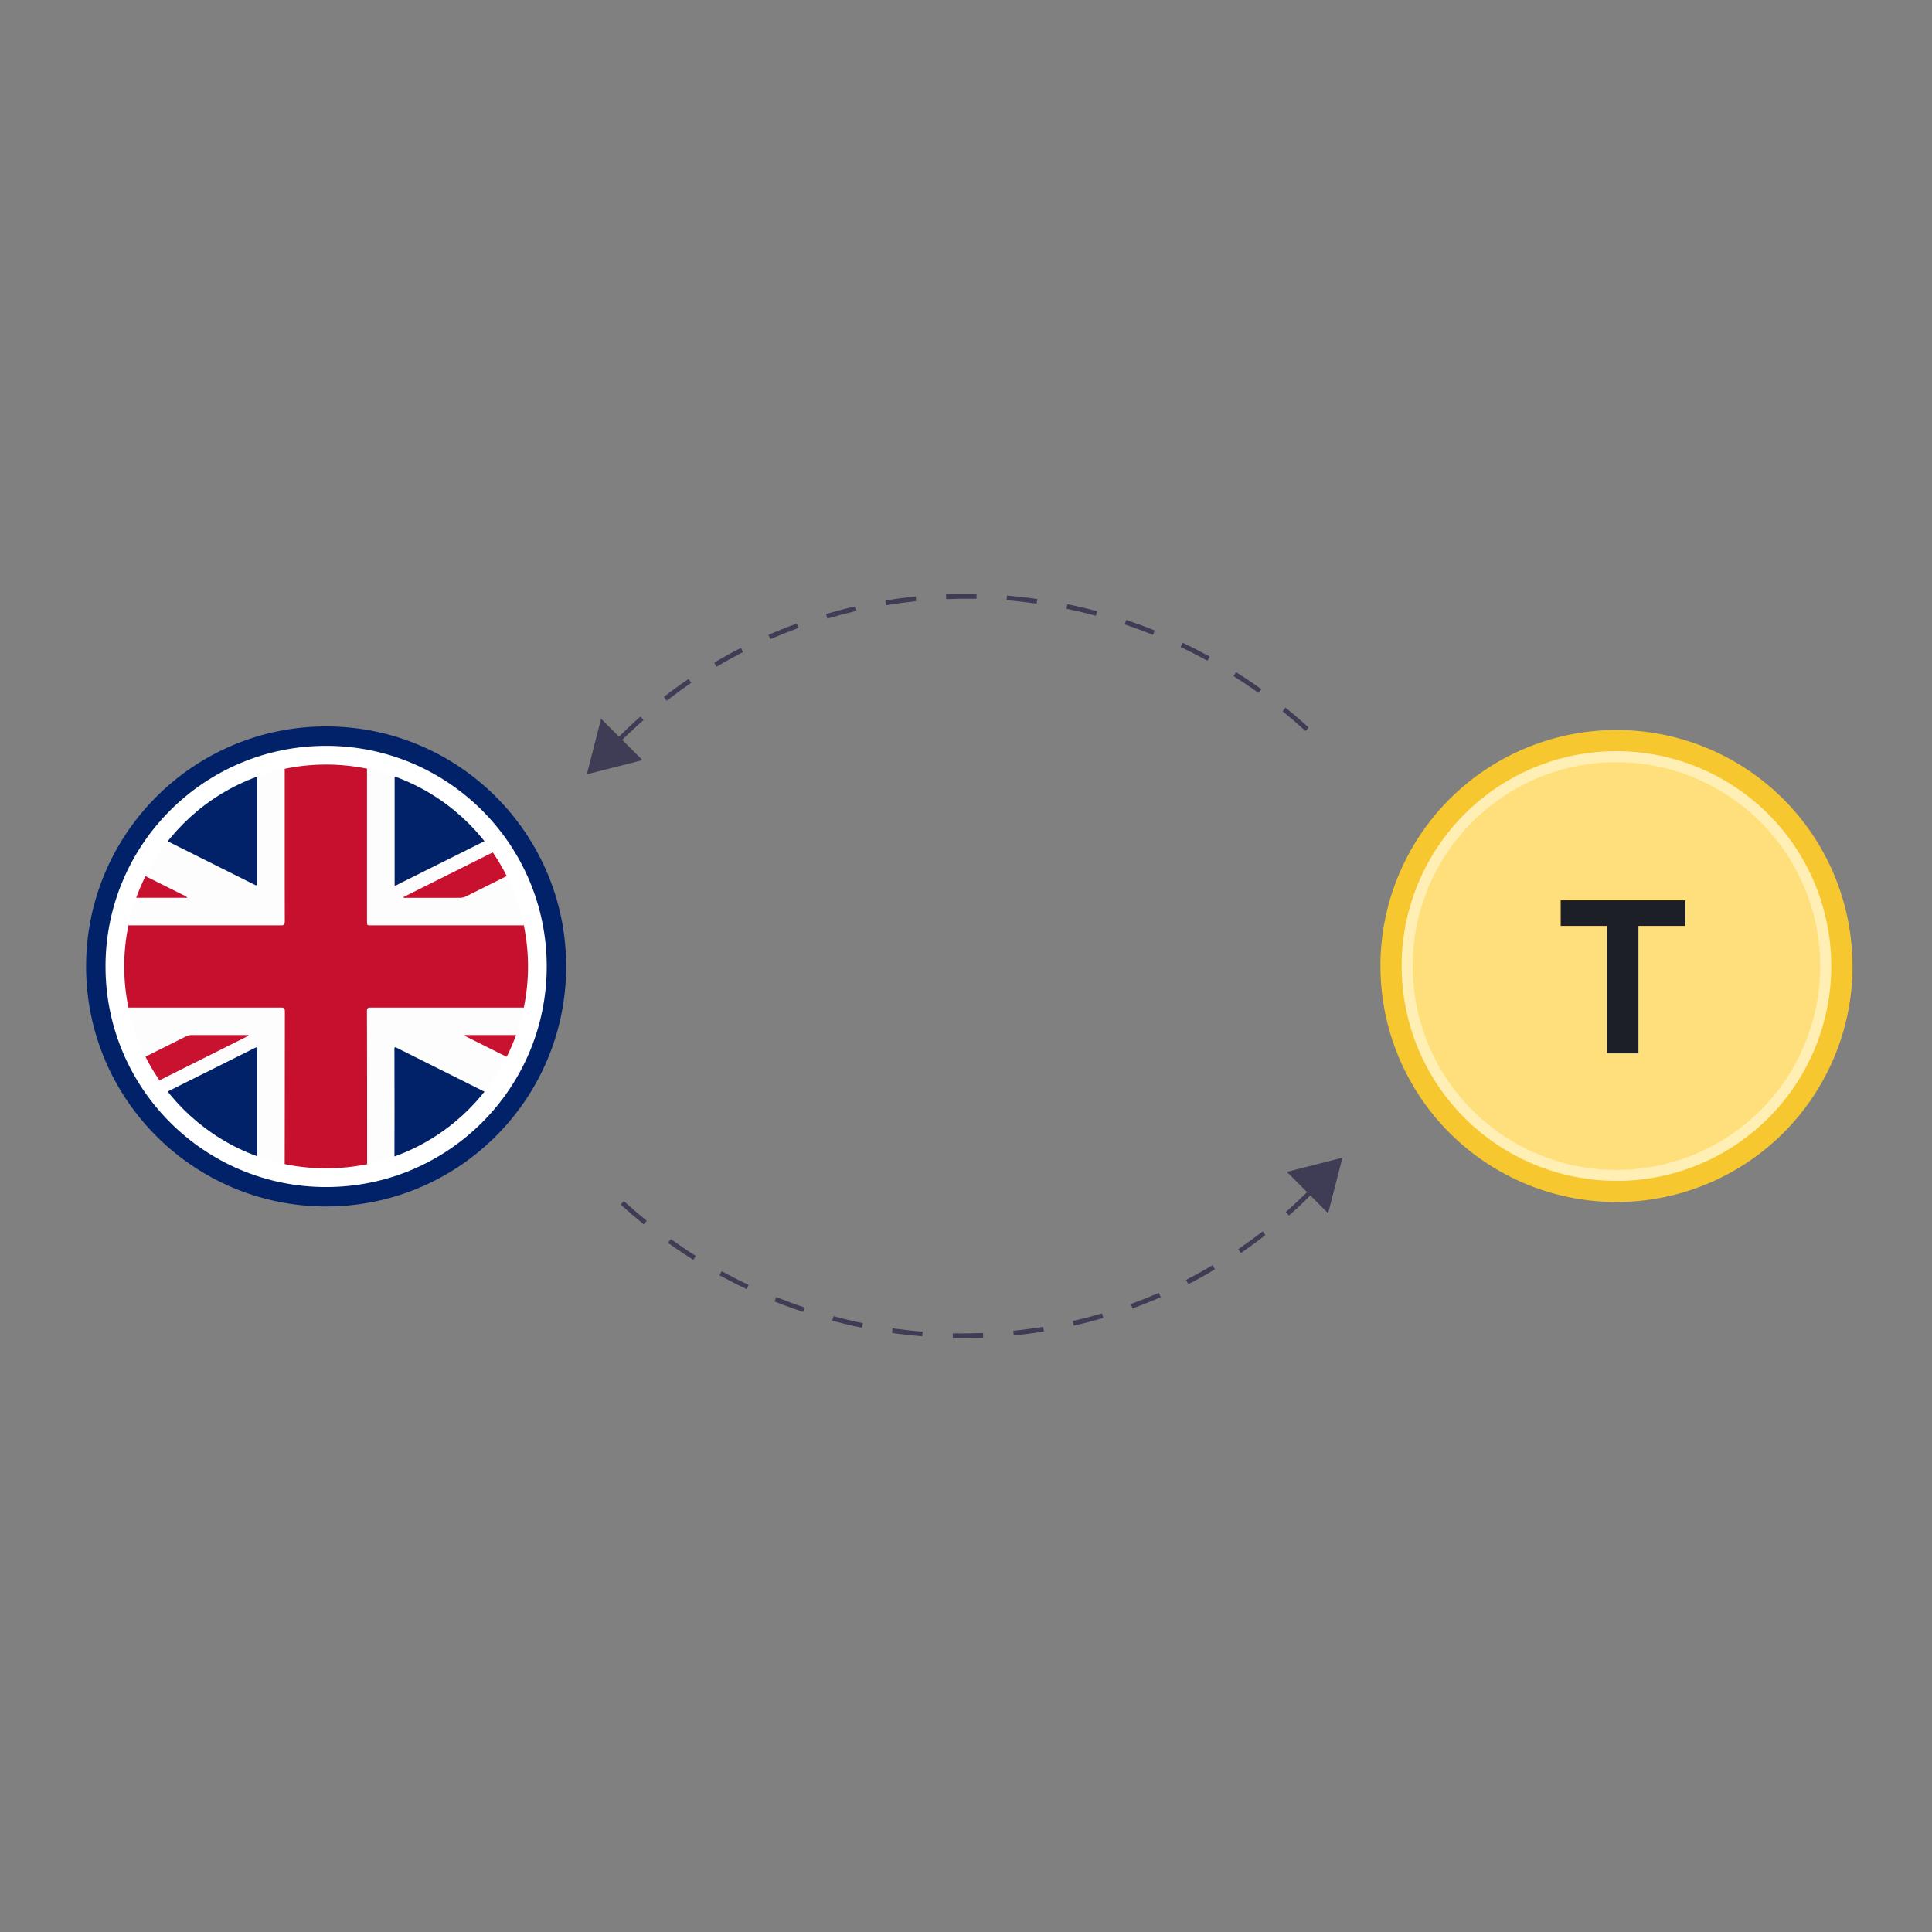 <svg xmlns="http://www.w3.org/2000/svg" xmlns:xlink="http://www.w3.org/1999/xlink" viewBox="0 0 700 700"><rect x="0" y="0" width="700" height="700" fill="#808080" stroke="none"/><defs><style>.a{fill:none;}.b{fill:#012269;}.c{fill:#fff;}.d{clip-path:url(#a);}.e{fill:#c7102e;}.f{fill:#fdfdfd;}.g{fill:#012169;}.h{fill:#c7112f;}.i{fill:#c81230;}.j{clip-path:url(#b);}.k{fill:#f8c730;}.l{fill:#f7c730;}.m{fill:#ffdf7b;}.n{fill:#ffefb5;}.o{isolation:isolate;}.p{fill:#1c1e28;}.q{fill:#3f3d56;}</style><clipPath id="a"><circle class="a" cx="118.16" cy="350.16" r="73.15"/></clipPath><clipPath id="b"><rect class="a" width="700" height="700"/></clipPath></defs><title>Jarvis Website Illustrations</title><circle class="b" cx="118.16" cy="350.16" r="86.97"/><circle class="c" cx="118.16" cy="350.16" r="79.93"/><g class="d"><path class="e" d="M103,274.65h30.2v58.86c0,1.54,0,1.54,1.55,1.54q66.48,0,133,0c1.07,0,1.45.15,1.44,1.35q-.09,13.68,0,27.37c0,1.19-.24,1.53-1.5,1.53q-66.53,0-133.07-.06c-1.13,0-1.4.26-1.4,1.4,0,19.27,0,38.54.06,57.8,0,1.08-.29,1.27-1.29,1.26q-13.8-.06-27.61,0c-1,0-1.36-.19-1.36-1.31,0-19.27,0-38.54.06-57.81,0-1.06-.26-1.33-1.33-1.33q-67.3,0-134.61,0v-30.2q67.31,0,134.6,0c1.06,0,1.34-.25,1.34-1.33Q102.93,304.2,103,274.65Z"/><path class="f" d="M-31,365.06q66.44,0,132.88,0c1.06,0,1.31.27,1.31,1.32,0,19,0,38-.05,57.07,0,1.1.33,1.29,1.34,1.29q13.62-.06,27.25,0c1,0,1.28-.18,1.28-1.24,0-19,0-38-.06-57.06,0-1.13.26-1.38,1.38-1.38q65.69,0,131.36.06c1.24,0,1.49-.34,1.48-1.51q-.07-13.51,0-27c0-1.19-.37-1.34-1.42-1.34q-65.62,0-131.25,0c-1.53,0-1.53,0-1.53-1.52V275.62h10c0,.27-.06.54-.06.81V320c0,.29,0,.59,0,.9a2.65,2.65,0,0,0,1.33-.5q39.9-20,79.81-39.9c3.17-1.59,6.4-3,9.47-4.84h11.18c-.36.21-.72.44-1.1.62L147.16,324.5l-1.16.6a1.91,1.91,0,0,0,1.22.18c6.45,0,12.89,0,19.33,0a5.29,5.29,0,0,0,2.44-.59l96.85-48.44c.37-.19.81-.27,1.06-.65.15.09.5-.23.47.23,0,.27,0,.54,0,.81q0,73.6,0,147.21c0,.88-.2,1.07-1.07,1.07q-148.14,0-296.28,0c-.87,0-1.08-.19-1.07-1.07,0-5.32,0-10.63,0-15.95.29-.11.58-.19.85-.32l64-32c.26-.13.58-.18.8-.6H-30c-.34,0-.69,0-1,.06ZM2.75,424.48l0,.18.45,0q44.49,0,89,0c1,0,1-.45,1-1.16q0-21.49,0-43c0-1.31,0-1.31-1.2-.71L21.65,415Zm230.6.21.06-.17-1-.51-88.33-44.17c-1.19-.6-1.19-.6-1.19.72q0,21.42,0,42.84c0,1.07.28,1.31,1.32,1.31q44,0,88,0ZM90,375.29v-.23c-.26,0-.51,0-.76,0-6.68,0-13.35,0-20,0a4.25,4.25,0,0,0-2,.54Q18.81,399.79-29.63,424l-1,.51.05.18h1.12c6.44,0,12.88,0,19.33,0a5.35,5.35,0,0,0,2.54-.61q36.32-18.18,72.64-36.33Zm111.59-50.24.06.21.46,0q32,0,64.06,0c.92,0,.95-.37.95-1.09q0-15.44,0-30.86v-1.07Zm65.51,83c0-10.89,0-21.56,0-32.24,0-.9-.5-.75-1-.75h-63.7c-.26,0-.62-.2-.8.23Zm-98.92-32.79,98.92,49.46c0-3.46,0-6.72,0-10a1.56,1.56,0,0,0-1-1.66q-37.53-18.72-75-37.5a4.75,4.75,0,0,0-2.22-.53H169.31A1.44,1.44,0,0,0,168.21,375.22Z"/><path class="f" d="M103.16,275.62q0,29.16,0,58.34c0,1.06-.27,1.31-1.32,1.31q-66.43,0-132.87,0v-10a3.59,3.59,0,0,0,.46,0q32.25,0,64.51,0c.18,0,.48.15.55-.22l-.62-.32-64-32a6.86,6.86,0,0,0-.86-.32V286.8c.42.18.86.35,1.27.56Q7.56,306,44.86,324.67a5.7,5.7,0,0,0,2.66.63c6.37,0,12.73,0,19.1,0h1.2a2.53,2.53,0,0,0-1-.75Q19.51,300.87-27.83,277.2a17.05,17.05,0,0,1-3-1.58H2.53c.33.19.64.41,1,.58L92,320.45c1.19.59,1.2.59,1.2-.72q0-21.54,0-43.07c0-.35,0-.7,0-1Z"/><path class="g" d="M93.14,275.62c0,.34,0,.69,0,1q0,21.52,0,43.07c0,1.31,0,1.31-1.2.72L3.51,276.2c-.34-.17-.65-.39-1-.58Z"/><path class="g" d="M233.59,275.62c-3.07,1.79-6.3,3.25-9.47,4.84q-39.9,20-79.81,39.9a2.65,2.65,0,0,1-1.33.5c0-.31,0-.61,0-.9V276.43c0-.27,0-.54.06-.81Z"/><path class="h" d="M266.9,275.62c-.25.38-.69.46-1.06.65L169,324.71a5.29,5.29,0,0,1-2.44.59c-6.44,0-12.88,0-19.33,0a1.91,1.91,0,0,1-1.22-.18l1.16-.6,96.51-48.26c.38-.18.74-.41,1.1-.62Z"/><path class="g" d="M-31,292.39a6.86,6.86,0,0,1,.86.32l64,32,.62.32c-.07.37-.37.22-.55.22q-32.26,0-64.51,0a3.59,3.59,0,0,1-.46,0Z"/><path class="g" d="M-31,375.08c.35,0,.7-.06,1-.06H34.59c-.22.42-.54.47-.8.6l-63.95,32c-.27.13-.56.21-.85.32Z"/><path class="h" d="M-30.78,275.62a17.05,17.05,0,0,0,3,1.58q47.33,23.69,94.68,47.34a2.53,2.53,0,0,1,1,.75h-1.2c-6.37,0-12.73,0-19.1,0a5.7,5.7,0,0,1-2.66-.63Q7.57,306-29.74,287.36c-.41-.21-.85-.38-1.27-.56,0-3.5,0-7,0-10.49C-31,276.09-31.28,275.7-30.78,275.62Z"/><path class="g" d="M2.75,424.48,21.65,415,92,379.86c1.19-.6,1.2-.6,1.2.71q0,21.49,0,43c0,.71,0,1.17-1,1.16q-44.49,0-89,0l-.45,0Z"/><path class="g" d="M233.35,424.69h-1.12q-44,0-88,0c-1,0-1.32-.24-1.32-1.31q.06-21.42,0-42.84c0-1.32,0-1.32,1.19-.72L232.45,424l1,.51Z"/><path class="i" d="M90,375.29,65.09,387.76Q28.78,405.91-7.55,424.09a5.35,5.35,0,0,1-2.54.61c-6.45,0-12.89,0-19.33,0h-1.12l-.05-.18,1-.51q48.44-24.22,96.88-48.45a4.25,4.25,0,0,1,2-.54c6.68,0,13.35,0,20,0,.25,0,.5,0,.76,0Z"/><path class="g" d="M201.62,325.05l65.51-32.76v1.07q0,15.43,0,30.86c0,.72,0,1.09-.95,1.09q-32,0-64.06,0l-.46,0Z"/><path class="g" d="M267.13,408l-65.51-32.75c.18-.43.54-.23.8-.23h63.7c.53,0,1-.15,1,.75C267.12,386.45,267.13,397.12,267.13,408Z"/><path class="i" d="M168.21,375.22a1.44,1.44,0,0,1,1.1-.2h19.56a4.75,4.75,0,0,1,2.22.53q37.51,18.76,75,37.5a1.56,1.56,0,0,1,1,1.66c-.06,3.26,0,6.52,0,10Z"/></g><g class="j"><path class="k" d="M585.67,432a82,82,0,0,0,82-79.49c0-.83,0-1.68,0-2.52a82,82,0,1,0-82,82Zm0-161.67A79.73,79.73,0,0,1,665.33,350c0,1.09,0,2.17-.07,3.23a79.66,79.66,0,1,1-79.59-82.9Z"/><path class="l" d="M585.67,435.51h0A85.51,85.51,0,1,1,671.18,350c0,.88,0,1.75,0,2.62a85.54,85.54,0,0,1-85.47,82.89Zm-.61-161.67a76.16,76.16,0,0,0-2.49,152.25c1,.05,2.1.07,3.14.07a76.26,76.26,0,0,0,76.06-73.07c0-1,.06-2.06.06-3.09a76.36,76.36,0,0,0-76.16-76.16Z"/><path class="m" d="M509.84,350a75.83,75.83,0,0,1,151.66,0v0q0,3.6-.33,7.11a76,76,0,0,1-59.63,67.06,74.82,74.82,0,0,1-23,1.33A75.83,75.83,0,0,1,509.84,350Z"/><path class="n" d="M585.8,427.85q-3.72,0-7.43-.36A77.83,77.83,0,0,1,507.84,350h0a77.83,77.83,0,0,1,77.82-77.84h0A77.91,77.91,0,0,1,663.5,350c0,2.42-.11,4.87-.34,7.31a77.8,77.8,0,0,1-77.36,70.56Zm-.13-151.69h0A73.82,73.82,0,0,0,511.84,350h0a73.83,73.83,0,0,0,147.34,6.92c.21-2.31.32-4.64.32-6.92A73.92,73.92,0,0,0,585.67,276.16Z"/><g class="o"><g class="o"><path class="p" d="M610.64,335.47h-17v46.19H582.23V335.47H565.47v-9.26h45.17Z"/></g></g><path class="q" d="M349,484.78c-1.26,0-2.52,0-3.78,0l0-1.7c3.65.08,7.33,0,10.95-.11l.07,1.7C353.9,484.73,351.46,484.78,349,484.78Zm-14.82-.6c-3.65-.3-7.34-.71-11-1.23l.23-1.68c3.6.51,7.26.92,10.88,1.21Zm33.11-.32-.17-1.69c3.61-.37,7.26-.85,10.85-1.44l.27,1.68C374.66,483,371,483.49,367.33,483.86Zm-55-2.8c-3.6-.73-7.21-1.59-10.75-2.53l.44-1.65c3.5.94,7.09,1.79,10.65,2.52Zm76.77-.77-.38-1.65c3.55-.81,7.11-1.74,10.6-2.76l.47,1.63C396.31,478.54,392.71,479.48,389.13,480.29ZM291,475.35c-3.48-1.16-7-2.45-10.37-3.81l.64-1.58c3.37,1.35,6.82,2.62,10.27,3.77Zm119.3-1.28-.58-1.59c3.43-1.25,6.85-2.61,10.17-4.05l.68,1.56C417.25,471.44,413.79,472.82,410.33,474.07Zm-139.79-7c-3.31-1.57-6.62-3.26-9.83-5l.82-1.49c3.18,1.74,6.46,3.42,9.74,5Zm160-1.85-.77-1.51c3.24-1.66,6.46-3.44,9.58-5.29l.87,1.46C437.12,461.79,433.87,463.59,430.59,465.26ZM251.2,456.48c-3.1-2-6.19-4-9.17-6.16l1-1.38c3,2.12,6,4.17,9.08,6.11ZM449.59,454l-.95-1.4c3-2.05,6-4.22,8.84-6.45l1,1.34C455.63,449.73,452.62,451.92,449.59,454ZM233.25,443.62c-2.85-2.31-5.66-4.73-8.37-7.21l1.14-1.25c2.69,2.45,5.48,4.85,8.3,7.14ZM467,440.41l-1.13-1.28c2.72-2.39,5.4-4.92,8-7.5l1.2,1.21C472.49,435.44,469.78,438,467,440.41Z"/><path class="q" d="M225.17,268.37,224,267.16c2.61-2.6,5.32-5.15,8.06-7.57l1.13,1.28C230.43,263.26,227.75,265.79,225.17,268.37ZM473,264.84c-2.68-2.45-5.47-4.85-8.29-7.14l1.07-1.32c2.84,2.31,5.66,4.73,8.37,7.21Zm-231.46-11-1-1.34c2.9-2.26,5.91-4.45,8.93-6.51l1,1.4C247.42,249.47,244.45,251.64,241.57,253.87ZM456,251.06c-2.95-2.12-6-4.17-9.07-6.11l.9-1.43c3.1,1.95,6.18,4,9.16,6.16Zm-196.37-9.52-.87-1.46c3.15-1.87,6.4-3.67,9.68-5.34l.77,1.51C266,237.91,262.77,239.69,259.66,241.54Zm177.87-2.14c-3.18-1.74-6.46-3.42-9.74-5l.72-1.53c3.32,1.57,6.63,3.26,9.84,5Zm-158.39-7.83-.68-1.56c3.35-1.45,6.81-2.83,10.27-4.08l.58,1.59C285.88,228.77,282.46,230.13,279.14,231.57ZM417.76,230c-3.37-1.35-6.83-2.62-10.27-3.77l.54-1.62c3.47,1.16,7,2.45,10.36,3.81Zm-118-5.92-.48-1.63c3.52-1,7.12-2,10.7-2.78l.38,1.65C306.76,222.17,303.2,223.1,299.71,224.12Zm97.3-1c-3.5-.94-7.09-1.79-10.65-2.52l.34-1.66c3.6.73,7.21,1.59,10.75,2.53Zm-76-3.85-.27-1.68c3.62-.59,7.3-1.08,11-1.45l.17,1.69C328.29,218.2,324.64,218.68,321.05,219.27Zm54.52-.54c-3.59-.51-7.25-.92-10.87-1.21l.13-1.7c3.66.3,7.35.71,11,1.23Zm-32.75-1.66-.07-1.7c3.65-.15,7.37-.19,11.05-.11l0,1.7C350.12,216.88,346.44,216.92,342.82,217.07Z"/><path class="q" d="M481,438.61,467.26,424.9l18.47-4.75Z"/><path class="q" d="M485,420.85l-16.79,4.32,12.47,12.47L485,420.85m1.39-1.39-5.18,20.13-14.95-15Z"/><path class="q" d="M218.08,261.39l13.71,13.71-18.46,4.75Z"/><path class="q" d="M214,279.15l16.79-4.32-12.47-12.47L214,279.15m-1.39,1.39,5.17-20.13,15,15Z"/></g></svg>